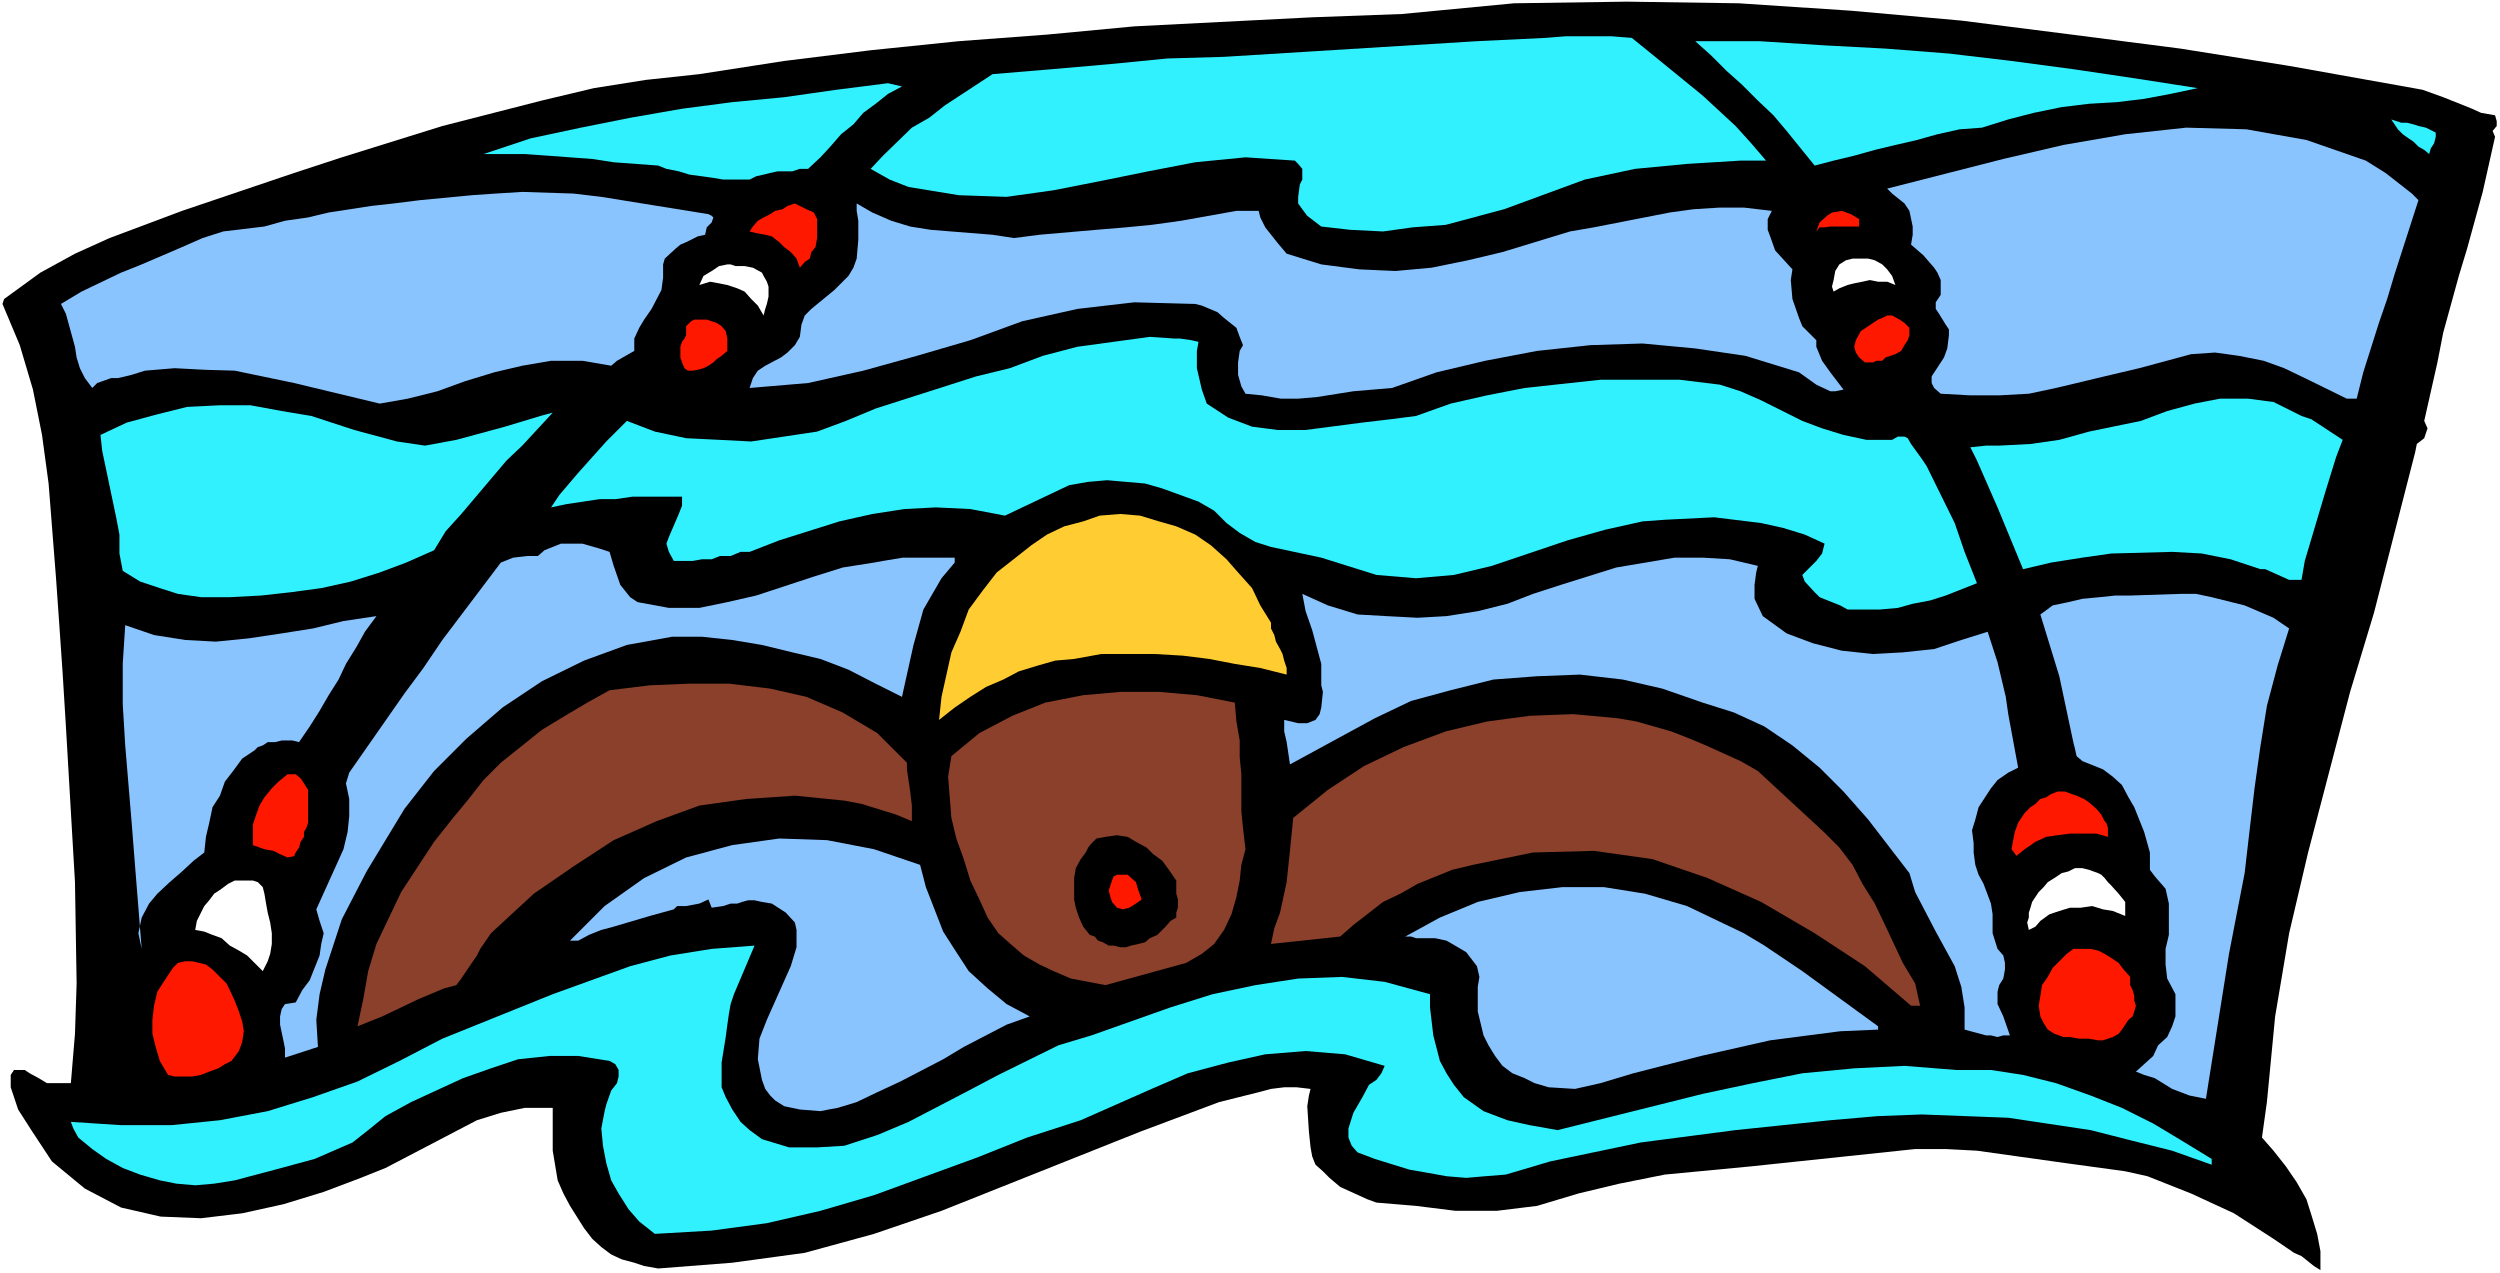 <?xml version="1.0" encoding="UTF-8" standalone="no"?>
<svg
   version="1.0"
   width="129.766mm"
   height="66.099mm"
   id="svg37"
   sodipodi:docname="Swimmer 27.wmf"
   xmlns:inkscape="http://www.inkscape.org/namespaces/inkscape"
   xmlns:sodipodi="http://sodipodi.sourceforge.net/DTD/sodipodi-0.dtd"
   xmlns="http://www.w3.org/2000/svg"
   xmlns:svg="http://www.w3.org/2000/svg">
  <rect width="100%" height="100%" fill="#333333" stroke="none"/>
  <sodipodi:namedview
     id="namedview37"
     pagecolor="#ffffff"
     bordercolor="#000000"
     borderopacity="0.25"
     inkscape:showpageshadow="2"
     inkscape:pageopacity="0.0"
     inkscape:pagecheckerboard="0"
     inkscape:deskcolor="#d1d1d1"
     inkscape:document-units="mm" />
  <defs
     id="defs1">
    <pattern
       id="WMFhbasepattern"
       patternUnits="userSpaceOnUse"
       width="6"
       height="6"
       x="0"
       y="0" />
  </defs>
  <path
     style="fill:#ffffff;fill-opacity:1;fill-rule:evenodd;stroke:none"
     d="M 0,249.822 H 490.455 V 0 H 0 Z"
     id="path1" />
  <path
     style="fill:#000000;fill-opacity:1;fill-rule:evenodd;stroke:none"
     d="m 473.487,17.29 1.778,0.323 4.04,1.454 5.656,2.262 1.778,0.808 2.747,0.485 0.323,1.131 v 0.97 l -0.808,0.97 0.485,1.131 -2.424,10.827 -3.07,11.15 -1.616,5.333 -3.07,11.15 -1.131,5.817 -2.586,11.473 0.646,1.454 -0.646,1.939 -1.454,1.131 -0.323,1.616 -8.08,31.511 -4.686,15.513 -8.242,31.511 -3.717,15.836 -2.747,16.321 -1.616,16.806 -0.97,6.948 2.262,2.585 2.424,3.07 2.101,3.07 1.939,3.393 0.97,3.07 1.131,3.717 0.646,3.393 v 3.717 l -1.293,-0.808 -2.424,-1.939 -1.454,-0.646 -4.04,-2.747 -7.757,-5.009 -8.403,-3.878 -8.565,-3.393 -4.363,-0.97 -11.797,-1.616 -17.291,-2.424 -6.141,-0.323 h -5.979 l -32.158,3.393 -16.968,1.616 -8.888,1.778 -8.08,1.939 -8.08,2.424 -7.918,0.97 h -8.08 l -7.757,-0.97 -7.757,-0.646 -1.778,-0.646 -5.333,-2.424 -2.101,-1.778 -1.293,-1.293 -1.454,-1.293 -0.646,-1.616 -0.323,-1.778 -0.323,-3.07 -0.323,-5.009 0.323,-2.101 0.323,-1.293 -2.747,-0.323 h -2.424 l -2.586,0.323 -2.424,0.646 -2.586,0.646 -5.171,1.293 -15.514,5.817 -38.946,15.513 -13.251,4.525 -13.574,3.717 -14.221,1.939 -14.544,1.131 -2.747,-0.485 -1.939,-0.646 -2.424,-0.646 -2.101,-0.97 -1.939,-1.454 -1.778,-1.616 -1.616,-2.101 -2.747,-4.363 -1.293,-2.424 -1.131,-2.585 -0.97,-5.817 v -8.403 h -5.494 l -4.686,0.97 -4.686,1.454 -17.938,9.372 -4.848,1.939 -7.272,2.747 -7.918,2.424 -8.08,1.778 -8.08,0.97 -7.918,-0.323 -7.757,-1.778 -7.11,-3.717 -6.464,-5.333 -4.04,-6.141 -2.586,-4.04 -0.808,-2.424 -0.646,-1.939 v -2.424 l 0.646,-0.97 h 1.131 0.97 l 0.97,0.646 1.778,0.97 1.616,0.97 h 0.97 3.717 l 0.808,-9.696 0.323,-9.857 -0.323,-19.876 -1.778,-30.541 -0.646,-10.504 -0.646,-9.372 -0.646,-9.211 L 9.534,94.855 8.242,85.321 6.464,76.433 3.878,67.707 0.485,59.628 0.808,58.658 7.918,53.487 l 6.787,-3.717 6.787,-3.07 14.221,-5.333 21.978,-7.433 9.373,-3.07 19.715,-6.141 19.554,-5.009 10.181,-2.424 10.181,-1.616 10.504,-1.131 16.645,-2.585 16.968,-2.101 17.291,-1.778 17.291,-1.293 17.13,-1.616 34.906,-1.778 17.614,-0.646 21.978,-2.101 22.139,-0.323 21.978,0.323 21.978,1.454 21.654,1.939 21.654,2.747 21.331,2.747 21.331,3.393 z"
     id="path2" />
  <path
     style="fill:#32f1ff;fill-opacity:1;fill-rule:evenodd;stroke:none"
     d="m 320.129,7.433 3.394,2.747 10.504,8.564 6.464,5.979 3.07,3.393 2.909,3.393 h -5.01 l -10.504,0.646 -10.181,0.97 -9.858,2.101 -15.837,5.817 -11.474,3.07 -6.464,0.485 -5.818,0.808 -6.464,-0.323 -5.656,-0.646 -2.747,-2.101 -0.97,-1.293 -0.808,-1.131 v -1.293 l 0.323,-2.424 0.485,-0.97 v -0.97 -1.131 l -0.808,-0.97 -0.646,-0.646 -9.696,-0.646 -9.858,0.97 -9.211,1.778 -9.534,1.939 -9.05,1.778 -9.211,1.293 -9.373,-0.323 -9.858,-1.616 -3.717,-1.454 -3.717,-2.101 2.424,-2.585 5.656,-5.494 3.394,-1.939 3.07,-2.424 9.373,-6.141 11.635,-0.97 11.15,-0.97 11.474,-1.131 11.15,-0.323 49.611,-3.07 13.413,-0.646 4.04,-0.323 h 8.888 z"
     id="path3" />
  <path
     style="fill:#32f1ff;fill-opacity:1;fill-rule:evenodd;stroke:none"
     d="m 431.148,17.29 -5.333,1.131 -5.171,0.97 -5.333,0.646 -5.494,0.323 -5.333,0.646 -5.494,1.131 -5.01,1.293 -5.171,1.616 -4.363,0.323 -4.363,0.97 -4.04,1.131 -4.202,0.97 -4.04,0.97 -4.04,1.131 -4.04,0.97 -3.717,0.97 -2.747,-3.393 -2.747,-3.393 -2.586,-3.07 -3.07,-2.909 -3.07,-3.07 -3.07,-2.747 -3.07,-3.07 -3.07,-2.747 h 12.605 l 12.605,0.808 12.12,0.646 12.443,0.97 12.282,1.454 12.12,1.616 11.958,1.778 z"
     id="path4" />
  <path
     style="fill:#32f1ff;fill-opacity:1;fill-rule:evenodd;stroke:none"
     d="m 176.952,16.967 -2.747,1.454 -2.424,1.939 -2.424,1.778 -1.939,2.262 -2.424,1.939 -2.101,2.424 -1.939,2.101 -2.424,2.262 h -1.616 l -1.454,0.485 h -1.293 -1.616 l -1.454,0.323 -1.293,0.323 -1.454,0.323 -1.293,0.646 h -2.424 -2.747 l -1.939,-0.323 -2.262,-0.323 -2.424,-0.323 -2.101,-0.646 -2.424,-0.485 -1.616,-0.646 -4.363,-0.323 -4.363,-0.323 -4.202,-0.646 -4.363,-0.323 -4.363,-0.323 -4.525,-0.323 h -4.363 -3.717 l 9.211,-3.07 9.858,-2.101 9.696,-1.939 10.181,-1.778 9.858,-1.293 10.181,-0.97 10.181,-1.454 10.181,-1.293 z"
     id="path5" />
  <path
     style="fill:#32f1ff;fill-opacity:1;fill-rule:evenodd;stroke:none"
     d="m 477.851,26.016 v 0.808 l -0.323,1.293 -0.646,0.97 -0.323,1.131 -0.97,-0.808 -1.131,-0.646 -0.97,-0.97 -0.97,-0.646 -1.131,-0.808 -0.97,-0.97 -0.646,-0.97 -0.646,-0.97 0.97,0.323 0.97,0.323 h 1.131 l 1.293,0.323 0.97,0.323 1.454,0.323 0.646,0.323 z"
     id="path6" />
  <path
     style="fill:#89c4ff;fill-opacity:1;fill-rule:evenodd;stroke:none"
     d="m 474.457,39.267 -4.686,14.543 -1.454,4.848 -1.616,4.686 -3.07,9.696 -1.293,5.171 h -1.939 l -8.242,-4.04 -4.04,-1.939 -4.04,-1.454 -4.848,-0.97 -4.686,-0.646 -4.686,0.323 -10.181,2.747 -5.494,1.293 -10.827,2.585 -5.333,1.131 -5.818,0.323 h -5.656 l -5.818,-0.323 -1.293,-1.131 -0.485,-0.97 v -1.293 l 2.424,-3.717 0.646,-1.778 0.323,-2.585 v -1.131 l -0.646,-0.97 -1.293,-2.101 -0.646,-0.97 v -1.293 l 0.97,-1.454 v -2.909 l -0.646,-1.454 -0.646,-0.97 -2.101,-2.424 -2.424,-2.101 0.323,-1.939 v -1.616 l -0.646,-3.07 -0.97,-1.454 -2.424,-1.939 -0.97,-0.97 22.786,-5.817 11.797,-2.747 12.12,-2.101 11.958,-1.293 11.797,0.323 11.797,2.101 11.635,4.04 3.878,2.424 5.171,4.04 z"
     id="path7" />
  <path
     style="fill:#89c4ff;fill-opacity:1;fill-rule:evenodd;stroke:none"
     d="m 117.968,38.621 21.008,3.393 0.646,0.323 0.323,0.323 -0.323,0.97 -0.97,0.97 -0.323,1.454 -1.454,0.323 -2.262,1.131 -1.131,0.485 -0.97,0.808 -2.101,1.939 -0.323,1.131 v 2.585 l -0.323,2.424 -1.939,3.717 -1.454,2.101 -0.97,1.616 -0.97,2.101 v 2.424 l -1.131,0.646 -2.262,1.293 -1.131,0.97 -5.656,-0.97 h -6.141 l -5.656,0.97 -5.494,1.293 -5.818,1.778 -5.333,1.939 -5.818,1.454 -5.494,0.97 -16.806,-4.04 -11.635,-2.424 -5.656,-0.162 -6.141,-0.323 -5.818,0.485 -2.586,0.808 -1.293,0.323 -1.454,0.323 H 21.816 L 19.069,75.14 18.099,76.11 l -1.454,-1.939 -0.97,-1.939 -0.646,-2.101 -0.323,-2.101 -1.778,-6.464 -0.97,-1.939 4.04,-2.424 7.757,-3.717 4.04,-1.616 7.918,-3.393 4.04,-1.778 4.04,-1.293 8.08,-0.97 4.04,-1.131 4.525,-0.646 4.04,-0.97 8.403,-1.293 4.363,-0.485 5.171,-0.646 10.181,-0.97 4.686,-0.323 5.171,-0.323 10.019,0.323 z"
     id="path8" />
  <path
     style="fill:#89c4ff;fill-opacity:1;fill-rule:evenodd;stroke:none"
     d="m 198.929,46.7 5.01,-0.646 11.15,-0.97 5.818,-0.485 5.01,-0.485 5.818,-0.808 10.827,-1.939 h 4.363 l 0.323,1.293 0.97,1.939 2.424,3.07 1.778,2.101 6.787,2.101 7.434,0.97 7.11,0.323 7.11,-0.646 7.11,-1.454 6.787,-1.616 13.251,-4.04 4.686,-0.808 14.867,-2.909 4.686,-0.646 5.171,-0.323 h 4.686 l 5.494,0.646 -0.808,1.616 v 2.101 l 0.485,1.293 0.97,2.747 3.394,3.717 -0.323,2.101 0.323,3.717 1.293,3.717 0.646,1.616 2.747,2.747 v 1.293 l 1.131,2.747 1.616,2.262 2.586,3.393 -1.616,0.323 h -0.97 l -2.747,-1.293 -3.394,-2.424 -10.504,-3.232 -9.858,-1.454 -10.342,-0.97 -10.181,0.323 -10.504,1.131 -10.181,1.939 -9.534,2.262 -8.726,3.07 -7.595,0.646 -7.11,1.131 -3.717,0.323 h -3.394 l -3.717,-0.646 -3.232,-0.323 -0.808,-1.454 -0.646,-2.262 v -0.97 -1.454 l 0.323,-2.262 0.646,-1.131 -0.646,-1.616 -0.646,-1.778 -2.424,-1.939 -1.293,-1.131 -3.07,-1.293 -1.293,-0.323 -11.958,-0.323 -11.15,1.293 -10.827,2.424 -10.181,3.717 -10.504,3.07 -10.504,2.909 -10.827,2.424 -11.474,0.97 0.646,-1.939 0.97,-1.454 1.454,-0.97 3.07,-1.616 1.293,-0.97 1.454,-1.454 0.97,-1.616 0.323,-2.424 0.646,-1.778 1.293,-1.293 4.525,-3.717 2.747,-2.747 0.97,-1.616 0.646,-1.778 0.323,-3.717 v -1.939 -1.778 l -0.323,-1.939 v -1.454 l 3.07,1.778 3.717,1.616 3.717,1.131 4.04,0.646 12.12,0.97 z"
     id="path9" />
  <path
     style="fill:#ff1800;fill-opacity:1;fill-rule:evenodd;stroke:none"
     d="m 160.307,42.984 v 1.454 1.293 0.97 l -0.323,1.778 -0.808,0.97 -0.323,1.293 -0.97,0.646 -0.97,1.131 -0.646,-1.778 -1.131,-1.293 -1.293,-0.97 -0.97,-0.97 -1.454,-1.131 -1.293,-0.323 -1.778,-0.323 -1.293,-0.323 0.646,-0.97 0.97,-1.131 1.131,-0.646 1.293,-0.646 0.97,-0.646 1.454,-0.323 0.97,-0.646 1.454,-0.485 0.97,0.485 1.293,0.646 1.454,0.646 z"
     id="path10" />
  <path
     style="fill:#ff1800;fill-opacity:1;fill-rule:evenodd;stroke:none"
     d="m 364.731,42.984 v 1.454 h -1.293 -1.293 -1.131 -0.97 -0.97 l -1.131,0.162 h -0.97 l -0.646,0.808 0.646,-1.778 1.454,-1.293 0.97,-0.646 1.939,-0.323 1.778,0.646 z"
     id="path11" />
  <path
     style="fill:#ffffff;fill-opacity:1;fill-rule:evenodd;stroke:none"
     d="m 371.195,54.133 0.646,1.778 -1.616,-0.646 h -1.778 l -1.616,-0.323 -1.454,0.323 -1.616,0.323 -1.293,0.323 -1.616,0.646 -1.131,0.646 -0.323,-0.97 0.323,-1.293 0.323,-1.778 0.808,-1.293 1.293,-0.808 1.293,-0.323 h 1.293 1.778 l 1.293,0.323 1.454,0.808 0.97,0.97 z"
     id="path12" />
  <path
     style="fill:#ffffff;fill-opacity:1;fill-rule:evenodd;stroke:none"
     d="m 149.48,53.487 0.323,0.646 0.646,1.131 0.323,0.97 v 0.97 0.97 l -0.323,1.454 -0.323,0.97 -0.323,1.293 -1.131,-1.939 -1.293,-1.293 -1.293,-1.454 -1.454,-0.646 -1.939,-0.646 -1.616,-0.323 -1.778,-0.323 -2.101,0.646 0.808,-1.778 1.616,-0.97 1.454,-0.97 1.616,-0.323 h 0.646 l 0.97,0.323 h 0.97 0.808 l 1.616,0.323 z"
     id="path13" />
  <path
     style="fill:#ff1800;fill-opacity:1;fill-rule:evenodd;stroke:none"
     d="m 374.588,64.314 v 1.454 l -0.323,0.97 -0.646,0.97 -0.646,1.131 -1.131,0.646 -0.97,0.323 -0.97,0.323 -0.646,0.646 h -1.131 l -0.646,0.323 h -0.97 -0.646 l -1.131,-0.97 -0.646,-0.97 -0.323,-1.131 0.323,-1.293 0.97,-1.778 1.454,-0.97 0.97,-0.646 0.97,-0.646 0.808,-0.323 0.97,-0.485 h 0.97 l 1.454,0.808 0.97,0.646 z"
     id="path14" />
  <path
     style="fill:#ff1800;fill-opacity:1;fill-rule:evenodd;stroke:none"
     d="m 141.561,63.991 0.808,0.97 0.323,1.454 v 0.97 1.454 l -1.131,0.97 -0.97,0.646 -0.646,0.646 -0.97,0.646 -0.97,0.485 -1.131,0.323 -0.97,0.162 h -0.97 l -0.646,-0.485 -0.485,-1.131 -0.323,-0.97 v -0.646 -1.454 l 0.323,-0.97 0.485,-0.646 0.323,-0.646 v -1.778 l 0.97,-0.97 0.646,-0.323 h 0.97 1.454 l 0.97,0.323 0.97,0.323 z"
     id="path15" />
  <path
     style="fill:#32f1ff;fill-opacity:1;fill-rule:evenodd;stroke:none"
     d="m 235.128,67.061 -0.323,1.778 v 3.393 l 0.97,4.201 0.97,2.747 4.202,2.747 4.686,1.778 5.01,0.646 h 5.494 l 11.15,-1.454 5.494,-0.646 5.01,-0.646 6.787,-2.424 7.11,-1.616 7.434,-1.454 14.867,-1.616 h 7.918 7.595 l 7.918,0.97 4.04,1.293 4.04,1.778 8.08,4.04 3.878,1.454 4.202,1.293 4.525,0.97 h 5.01 l 1.131,-0.646 h 1.293 l 0.646,0.323 0.646,1.131 2.101,2.909 0.97,1.454 5.494,11.15 1.939,5.656 2.424,6.141 -6.141,2.424 -3.07,0.97 -3.394,0.646 -2.909,0.808 -3.555,0.323 h -6.302 l -1.454,-0.808 -1.616,-0.646 -2.424,-0.97 -0.97,-0.97 -1.939,-2.101 -0.485,-1.293 2.747,-2.747 1.131,-1.454 0.485,-1.939 -3.878,-1.778 -4.202,-1.293 -4.363,-0.97 -9.211,-1.131 -9.696,0.485 -4.363,0.323 -7.272,1.616 -7.434,2.101 -14.867,5.009 -7.434,1.778 -7.434,0.646 -7.757,-0.646 -10.827,-3.393 -9.858,-2.101 -3.07,-0.97 -3.07,-1.778 -2.586,-1.939 -2.424,-2.424 -3.07,-1.778 -7.11,-2.585 -3.394,-0.97 -3.717,-0.323 -3.717,-0.323 -3.717,0.323 -3.717,0.646 -12.605,5.979 -6.787,-1.293 -6.787,-0.323 -6.141,0.323 -6.302,0.97 -6.464,1.454 -11.797,3.717 -5.818,2.262 h -1.778 l -1.939,0.808 h -2.101 l -1.616,0.646 h -1.939 l -1.778,0.323 h -3.717 l -0.97,-1.778 -0.485,-1.616 0.485,-1.293 1.939,-4.525 0.646,-1.616 v -1.778 h -9.696 l -3.394,0.485 h -3.07 l -6.464,0.97 -3.07,0.646 1.616,-2.424 3.717,-4.363 5.494,-6.141 4.04,-4.04 5.494,2.101 6.141,1.293 6.464,0.323 6.302,0.323 6.464,-0.97 6.464,-0.97 5.656,-2.101 5.818,-2.424 19.715,-6.302 6.626,-1.616 6.464,-2.424 6.787,-1.778 7.11,-0.97 7.11,-0.97 4.686,0.323 h 1.131 l 2.262,0.323 z"
     id="path16" />
  <path
     style="fill:#32f1ff;fill-opacity:1;fill-rule:evenodd;stroke:none"
     d="m 459.59,86.29 -1.293,3.393 -2.101,6.787 -4.04,13.574 -0.646,3.717 h -2.424 l -4.686,-2.101 h -0.97 l -5.818,-1.939 -5.656,-1.131 -5.818,-0.323 -11.958,0.323 -5.656,0.808 -6.141,0.97 -5.494,1.293 -5.01,-12.119 -4.04,-9.211 -1.293,-2.585 3.07,-0.323 h 2.586 l 6.141,-0.323 5.656,-0.808 5.818,-1.616 4.686,-0.97 5.494,-1.131 5.171,-1.939 5.333,-1.454 5.01,-0.97 h 5.494 l 5.01,0.646 5.494,2.747 1.939,0.646 z"
     id="path17" />
  <path
     style="fill:#32f1ff;fill-opacity:1;fill-rule:evenodd;stroke:none"
     d="m 89.526,86.29 9.534,-2.585 6.949,-2.101 2.424,-0.646 -5.979,6.464 -3.07,2.909 -8.888,10.504 -3.07,3.393 -2.262,3.717 -5.494,2.424 -5.171,1.939 -5.656,1.778 -5.818,1.293 -5.979,0.808 -5.818,0.646 -6.141,0.323 h -5.656 l -4.525,-0.646 -3.555,-1.131 -3.878,-1.293 -3.394,-2.101 -0.646,-3.393 v -3.717 l -0.646,-3.393 -0.646,-3.07 -2.101,-10.019 -0.323,-3.07 5.171,-2.424 5.979,-1.616 5.818,-1.454 6.464,-0.323 h 5.979 l 6.141,1.131 5.818,0.97 8.403,2.747 8.403,2.262 5.494,0.808 z"
     id="path18" />
  <path
     style="fill:#ffcc32;fill-opacity:1;fill-rule:evenodd;stroke:none"
     d="m 249.349,122.164 v 1.131 l 0.646,1.293 0.323,1.293 0.808,1.454 0.485,0.97 0.323,1.293 0.485,1.454 v 1.293 l -5.171,-1.293 -5.01,-0.808 -5.01,-0.97 -5.171,-0.646 -5.494,-0.323 h -5.333 -5.171 l -5.333,0.97 -3.717,0.323 -3.394,0.97 -3.717,1.131 -3.07,1.616 -3.394,1.454 -3.07,1.939 -3.07,2.101 -3.07,2.424 0.485,-4.525 0.97,-4.363 0.97,-4.363 1.778,-4.04 1.616,-4.363 2.747,-3.717 2.747,-3.555 3.717,-2.909 3.07,-2.424 3.07,-2.101 3.394,-1.616 3.717,-0.97 3.232,-1.131 4.04,-0.323 3.878,0.323 3.717,1.131 3.394,0.97 3.717,1.616 3.07,2.101 3.07,2.747 2.262,2.585 2.747,3.07 1.616,3.393 z"
     id="path19" />
  <path
     style="fill:#89c4ff;fill-opacity:1;fill-rule:evenodd;stroke:none"
     d="m 119.584,108.267 0.808,2.747 1.293,3.717 1.939,2.424 1.454,0.97 6.141,1.131 h 5.979 l 5.494,-1.131 5.656,-1.293 11.312,-3.717 5.656,-1.778 6.141,-0.97 1.778,-0.323 1.939,-0.323 1.939,-0.323 h 10.181 v 0.97 l -2.586,3.07 -1.778,3.07 -1.778,3.07 -1.939,6.948 -2.262,10.18 -5.171,-2.585 -5.333,-2.747 -5.494,-2.101 -5.494,-1.293 -5.979,-1.454 -5.818,-0.97 -5.979,-0.646 h -5.818 l -8.888,1.616 -8.403,3.07 -8.242,4.04 -7.757,5.171 -7.11,6.141 -6.302,6.302 -5.818,7.433 -7.434,12.281 -4.848,9.372 -3.232,9.857 -1.131,4.848 -0.646,5.009 0.323,5.333 -6.464,2.101 v -1.778 l -0.323,-1.616 -0.646,-3.07 v -1.616 l 0.323,-1.454 0.646,-0.97 2.101,-0.323 1.293,-2.424 1.454,-1.939 1.939,-4.848 0.323,-2.262 0.485,-2.101 -0.808,-2.424 -0.646,-2.262 5.333,-11.796 0.808,-3.393 0.323,-3.07 v -3.393 l -0.646,-3.07 0.646,-2.101 10.827,-15.513 3.717,-5.009 3.717,-5.494 11.474,-15.19 0.808,-0.323 1.616,-0.646 2.747,-0.323 h 2.101 l 1.293,-1.131 1.616,-0.646 1.616,-0.646 h 4.202 l 3.394,0.97 z"
     id="path20" />
  <path
     style="fill:#89c4ff;fill-opacity:1;fill-rule:evenodd;stroke:none"
     d="m 344.854,111.014 -0.323,1.293 -0.323,2.424 v 2.747 l 1.616,3.393 4.686,3.393 5.171,1.939 5.656,1.454 6.141,0.646 5.818,-0.323 6.141,-0.646 5.333,-1.778 5.171,-1.616 1.939,5.979 1.616,6.787 0.485,3.393 1.939,10.504 -1.939,0.97 -2.101,1.454 -1.293,1.616 -2.424,3.717 -0.646,2.424 -0.646,2.101 0.323,2.585 v 1.778 l 0.323,2.424 0.646,1.939 0.97,1.778 1.454,3.878 0.323,2.101 v 3.717 l 0.97,3.07 1.131,1.293 0.323,1.454 v 1.293 l -0.323,1.778 -0.808,1.293 -0.323,1.293 v 2.424 l 1.131,2.424 1.293,3.717 h -1.293 l -1.131,0.323 -1.293,-0.323 h -0.97 l -4.202,-1.131 v -4.363 l -0.646,-4.04 -1.293,-4.04 -3.717,-6.787 -4.04,-7.756 -1.131,-3.717 -8.08,-10.504 -4.848,-5.494 -4.686,-4.686 -5.333,-4.363 -5.494,-3.717 -5.979,-2.747 -6.141,-1.939 -7.918,-2.747 -7.757,-1.778 -8.403,-0.97 -8.403,0.323 -8.565,0.646 -8.403,2.101 -7.757,2.101 -7.11,3.393 -16.645,9.049 -0.646,-4.363 -0.485,-2.101 v -2.262 l 2.747,0.646 h 1.778 l 1.616,-0.646 0.808,-1.131 0.323,-1.293 0.323,-3.07 -0.323,-1.293 v -4.201 l -1.778,-6.625 -1.293,-3.717 -0.646,-3.393 5.01,2.262 5.818,1.778 5.656,0.323 6.141,0.323 5.656,-0.323 6.141,-0.97 5.818,-1.454 5.01,-1.939 5.494,-1.778 10.827,-3.393 11.474,-1.939 h 5.494 l 5.333,0.323 z"
     id="path21" />
  <path
     style="fill:#89c4ff;fill-opacity:1;fill-rule:evenodd;stroke:none"
     d="m 449.086,123.295 -2.262,7.272 -2.101,7.918 -1.293,8.08 -1.131,8.08 -0.97,8.241 -0.97,8.403 -3.07,15.836 -4.525,28.44 -3.232,-0.646 -3.394,-1.293 -3.394,-2.101 -2.101,-0.646 -1.616,-0.646 3.394,-3.07 0.97,-2.101 1.778,-1.616 0.97,-2.101 0.646,-1.939 v -2.101 -2.262 l -1.616,-3.07 -0.323,-2.747 v -3.07 l 0.646,-2.747 v -3.07 -3.07 l -0.646,-2.909 -2.101,-2.424 -0.97,-1.293 v -1.778 -1.616 l -1.131,-4.04 -0.97,-2.424 -0.97,-2.424 -1.131,-1.939 -1.293,-2.424 -1.778,-1.616 -1.939,-1.454 -4.04,-1.616 -1.131,-0.97 -0.323,-1.454 -0.323,-1.293 -2.747,-12.927 -3.717,-12.119 2.424,-1.778 3.07,-0.646 2.747,-0.646 3.394,-0.323 3.07,-0.323 h 2.909 l 9.858,-0.323 h 3.07 l 3.07,0.646 6.464,1.616 5.656,2.424 z"
     id="path22" />
  <path
     style="fill:#89c4ff;fill-opacity:1;fill-rule:evenodd;stroke:none"
     d="m 73.851,120.871 -2.262,3.07 -1.616,2.909 -2.101,3.393 -1.454,3.07 -1.939,3.07 -1.778,3.07 -1.939,3.07 -2.101,3.07 -1.293,-0.323 h -0.97 -1.131 l -1.293,0.323 h -1.454 l -0.97,0.646 -0.97,0.323 -0.646,0.646 -2.424,1.616 -1.778,2.424 -1.616,2.101 -0.97,2.747 -1.454,2.262 -0.646,3.07 -0.646,2.747 -0.323,3.07 -2.101,1.616 -2.262,2.101 -2.424,2.101 -2.424,2.262 -1.616,1.939 -1.454,2.747 -0.646,3.07 0.646,3.07 -0.646,-8.08 -0.646,-8.08 -0.646,-8.241 -0.646,-7.756 -0.646,-7.756 -0.485,-8.08 v -7.918 l 0.485,-7.595 5.656,1.939 6.141,0.97 5.979,0.323 6.464,-0.646 6.464,-0.97 6.141,-0.97 5.979,-1.454 z"
     id="path23" />
  <path
     style="fill:#8b402b;fill-opacity:1;fill-rule:evenodd;stroke:none"
     d="m 177.921,149.635 v 1.293 l 0.646,4.363 0.323,2.747 v 3.07 l -3.07,-1.293 -6.787,-2.101 -3.394,-0.646 -9.696,-0.97 -9.534,0.646 -9.211,1.293 -8.403,3.07 -8.403,3.717 -7.918,5.171 -7.757,5.333 -8.403,7.756 -2.101,3.07 -0.646,1.293 -2.101,3.07 -0.97,1.454 -0.97,1.293 -2.424,0.646 -5.01,2.101 -7.11,3.393 -2.424,0.97 -2.424,0.97 1.131,-5.333 0.97,-5.494 1.616,-5.333 4.848,-10.18 6.464,-9.857 3.717,-4.686 3.07,-3.717 2.909,-3.717 3.394,-3.393 8.08,-6.464 4.525,-2.747 4.363,-2.585 4.363,-2.424 7.918,-0.97 7.757,-0.323 h 7.757 l 8.08,0.97 7.11,1.616 7.11,3.07 6.787,4.04 z"
     id="path24" />
  <path
     style="fill:#8b402b;fill-opacity:1;fill-rule:evenodd;stroke:none"
     d="m 242.238,137.838 0.323,3.717 0.646,3.717 v 3.232 l 0.323,3.393 v 3.393 3.878 l 0.323,3.232 0.485,4.201 -0.808,3.07 -0.323,3.07 -0.646,3.232 -0.97,3.393 -1.454,3.07 -1.939,2.747 -2.424,1.939 -3.07,1.778 -15.837,4.363 -3.394,-0.646 -3.394,-0.646 -3.394,-1.454 -2.747,-1.293 -3.07,-1.778 -2.262,-1.939 -2.747,-2.424 -2.101,-3.07 -1.616,-3.555 -1.778,-3.717 -1.293,-4.201 -1.454,-4.04 -0.97,-4.04 -0.323,-4.04 -0.323,-4.04 0.646,-4.04 5.494,-4.525 6.464,-3.393 6.464,-2.585 7.434,-1.454 7.272,-0.646 h 7.595 l 7.434,0.646 z"
     id="path25" />
  <path
     style="fill:#8b402b;fill-opacity:1;fill-rule:evenodd;stroke:none"
     d="m 357.782,163.208 3.07,3.07 2.586,3.393 1.939,3.717 2.424,3.878 1.778,3.717 3.717,7.918 2.424,4.04 0.97,4.363 h -1.778 l -9.05,-7.756 -9.858,-6.464 -10.504,-6.141 -10.504,-4.686 -10.827,-3.717 -11.474,-1.616 -11.958,0.323 -11.797,2.424 -4.04,0.97 -6.787,2.747 -3.394,1.939 -3.394,1.616 -5.818,4.525 -2.586,2.262 -13.574,1.454 0.646,-3.07 1.131,-3.07 1.293,-5.979 0.323,-3.07 0.323,-3.07 0.646,-6.464 6.787,-5.494 7.11,-4.686 7.757,-3.717 8.242,-3.07 8.08,-1.939 8.403,-1.131 8.565,-0.323 8.726,0.808 3.717,0.646 6.787,1.939 3.717,1.454 3.07,1.293 6.787,3.07 3.394,1.939 z"
     id="path26" />
  <path
     style="fill:#ff1800;fill-opacity:1;fill-rule:evenodd;stroke:none"
     d="m 60.438,160.461 v 0.97 l -0.323,0.97 -0.485,0.808 v 0.97 l -0.646,0.97 -0.323,1.131 -0.646,0.97 -0.323,0.646 h 0.323 l -1.616,0.323 -1.454,-0.646 -1.293,-0.646 -1.778,-0.323 -2.262,-0.808 v -1.939 -2.101 l 0.646,-1.939 0.646,-1.778 0.97,-1.616 1.454,-1.778 1.293,-1.293 1.778,-1.454 h 1.616 l 0.97,0.808 0.646,0.97 0.808,1.293 v 1.454 1.293 1.454 z"
     id="path27" />
  <path
     style="fill:#ff1800;fill-opacity:1;fill-rule:evenodd;stroke:none"
     d="m 412.888,161.108 0.323,0.323 0.323,0.97 v 0.808 0.97 l -2.262,-0.646 h -2.747 -2.424 l -2.424,0.323 -2.262,0.323 -2.101,0.97 -2.101,1.454 -1.616,1.293 -0.97,-1.293 0.323,-1.778 0.323,-1.616 0.646,-1.778 0.646,-0.97 0.646,-0.97 1.131,-1.131 0.97,-0.646 0.97,-0.97 1.131,-0.323 0.97,-0.646 1.293,-0.485 h 1.454 l 1.293,0.485 0.97,0.323 1.454,0.646 0.97,0.646 1.454,1.293 0.97,1.131 z"
     id="path28" />
  <path
     style="fill:#000000;fill-opacity:1;fill-rule:evenodd;stroke:none"
     d="m 230.765,172.742 v 0.646 0.97 0.97 l 0.323,1.131 v 0.485 1.131 l -0.323,0.97 v 0.97 l -1.131,0.646 -0.97,1.131 -0.97,0.97 -0.646,0.646 -1.454,0.646 -0.97,0.808 -1.293,0.323 -1.454,0.323 -0.97,0.323 h -1.131 l -1.293,-0.323 h -0.97 l -1.131,-0.646 -0.97,-0.323 -0.646,-0.808 -0.97,-0.323 -1.293,-1.616 -0.808,-1.778 -0.646,-1.939 -0.323,-1.616 v -2.424 -1.778 l 0.323,-1.939 0.97,-1.778 0.485,-0.646 0.485,-0.646 0.485,-0.97 0.646,-0.808 0.97,-0.97 1.778,-0.323 2.262,-0.323 2.101,0.323 1.616,0.97 2.101,1.131 1.293,1.293 1.778,1.293 1.293,1.778 z"
     id="path29" />
  <path
     style="fill:#89c4ff;fill-opacity:1;fill-rule:evenodd;stroke:none"
     d="m 180.507,169.672 1.131,4.363 3.394,8.726 2.586,4.04 2.424,3.717 3.717,3.393 3.717,3.07 4.525,2.424 -4.525,1.616 -8.403,4.363 -4.04,2.424 -8.403,4.363 -4.525,2.101 -4.04,1.939 -3.717,1.131 -1.778,0.323 -1.616,0.323 -4.04,-0.323 -3.07,-0.646 -1.778,-1.131 -0.97,-0.97 -0.97,-1.293 -0.646,-1.778 -0.808,-4.04 0.323,-4.04 1.454,-3.717 4.686,-10.504 1.131,-3.717 v -3.393 l -0.323,-1.454 -1.778,-1.939 -2.747,-1.778 -1.939,-0.323 -1.454,-0.323 h -1.293 l -1.131,0.323 -0.97,0.323 h -1.293 l -1.454,0.485 -2.262,0.323 -0.646,-1.616 -1.778,0.808 -2.586,0.485 h -1.131 -0.646 l -0.646,0.646 -4.686,1.293 -7.11,2.101 -2.424,0.646 -2.424,0.97 -2.101,1.131 h -1.616 l 6.787,-6.787 7.757,-5.494 8.242,-4.04 9.05,-2.424 9.211,-1.293 9.373,0.323 9.211,1.778 z"
     id="path30" />
  <path
     style="fill:#ffffff;fill-opacity:1;fill-rule:evenodd;stroke:none"
     d="m 416.928,176.944 v 2.747 l -2.424,-0.97 -1.939,-0.323 -2.101,-0.646 -2.262,0.323 h -2.101 l -2.101,0.646 -1.939,0.646 -1.778,1.293 -0.97,1.131 -1.293,0.646 -0.323,-1.454 0.323,-0.97 v -0.97 l 0.323,-0.97 0.323,-1.131 0.646,-0.97 0.646,-0.97 0.97,-0.97 0.808,-0.97 1.293,-0.808 1.454,-0.97 1.293,-0.323 1.293,-0.646 h 1.454 l 1.293,0.323 1.778,0.646 0.646,0.323 0.646,0.646 0.646,0.808 0.646,0.646 1.454,1.616 z"
     id="path31" />
  <path
     style="fill:#ff1800;fill-opacity:1;fill-rule:evenodd;stroke:none"
     d="m 223.977,176.459 -1.131,0.808 -1.293,0.808 -1.293,0.323 -1.131,-0.323 -0.97,-1.131 -0.323,-0.97 -0.323,-1.293 0.323,-0.97 0.323,-0.97 0.323,-0.808 0.646,-0.323 h 0.646 1.454 l 1.616,1.454 0.485,1.616 z"
     id="path32" />
  <path
     style="fill:#ffffff;fill-opacity:1;fill-rule:evenodd;stroke:none"
     d="m 51.874,175.328 0.323,1.939 0.323,1.778 0.485,1.939 0.323,2.101 v 2.101 l -0.323,1.939 -0.485,1.454 -0.97,1.939 -1.616,-1.616 -1.454,-1.454 -1.616,-0.97 -1.778,-0.97 -1.616,-1.454 -1.778,-0.646 -1.616,-0.646 -1.778,-0.323 0.323,-1.778 0.808,-1.616 0.646,-1.293 0.97,-1.131 0.97,-1.293 1.454,-0.97 1.293,-0.97 1.293,-0.646 h 0.808 0.97 0.97 0.808 l 0.97,0.323 0.323,0.323 0.646,0.646 z"
     id="path33" />
  <path
     style="fill:#89c4ff;fill-opacity:1;fill-rule:evenodd;stroke:none"
     d="m 368.448,201.344 v 0.646 l -7.434,0.323 -13.736,1.778 -13.574,3.07 -13.251,3.393 -6.464,1.939 -5.01,1.131 -5.171,-0.323 -2.747,-0.808 -1.939,-0.97 -2.424,-0.97 -1.939,-1.454 -1.454,-1.939 -1.293,-2.101 -0.97,-1.939 -1.131,-4.686 v -4.848 l 0.323,-1.939 -0.485,-2.101 -2.101,-2.747 -2.747,-1.616 -1.131,-0.646 -2.262,-0.485 h -3.717 l -0.97,-0.323 h -1.131 l 6.787,-3.717 7.434,-3.07 8.242,-1.939 8.403,-0.97 h 8.08 l 8.08,1.293 8.242,2.424 11.15,5.333 4.04,2.424 7.434,5.009 z"
     id="path34" />
  <path
     style="fill:#32f1ff;fill-opacity:1;fill-rule:evenodd;stroke:none"
     d="m 148.025,185.508 -4.04,9.534 -0.646,1.939 -0.323,1.778 -0.323,2.262 -0.323,2.424 -0.808,5.009 v 2.424 2.424 l 0.808,1.939 1.293,2.424 1.616,2.424 1.778,1.616 2.424,1.778 5.333,1.616 h 5.494 l 5.333,-0.323 6.464,-2.101 6.141,-2.585 11.797,-6.141 5.818,-3.07 11.797,-5.817 6.464,-1.939 15.514,-5.494 8.242,-2.585 8.403,-1.778 8.403,-1.293 8.565,-0.323 8.403,0.97 8.888,2.424 v 2.585 l 0.646,5.494 1.293,5.009 1.293,2.424 1.454,2.262 1.939,2.424 3.878,2.747 4.686,1.778 4.363,0.97 5.494,0.97 28.442,-7.11 9.858,-2.101 9.696,-1.939 10.181,-0.97 9.858,-0.485 10.181,0.808 h 6.787 l 6.302,0.97 6.464,1.616 6.787,2.424 6.141,2.424 6.141,3.07 5.656,3.393 5.818,3.555 v 1.131 l -7.757,-2.747 -7.757,-1.939 -8.242,-2.101 -16.16,-2.424 -16.968,-0.646 -8.565,0.323 -9.373,0.808 -18.584,1.939 -18.584,2.424 -17.776,3.717 -8.726,2.585 -4.04,0.323 -3.717,0.323 -3.878,-0.323 -3.555,-0.646 -3.717,-0.646 -6.787,-2.101 -3.394,-1.293 -1.131,-1.293 -0.646,-1.616 v -1.778 l 0.97,-3.07 1.778,-3.07 1.293,-2.424 1.454,-0.97 0.97,-1.293 0.646,-1.454 -7.757,-2.262 -7.757,-0.646 -7.918,0.646 -7.272,1.616 -7.918,2.101 -7.11,3.07 -13.898,6.141 -10.504,3.393 -9.696,3.878 -20.362,7.433 -10.504,3.07 -10.504,2.424 -10.827,1.454 -11.15,0.646 -3.07,-2.424 -2.101,-2.424 -1.939,-3.07 -1.454,-2.585 -0.97,-3.393 -0.646,-3.393 -0.323,-3.393 0.646,-3.393 0.323,-1.293 0.97,-2.747 1.131,-1.454 0.323,-1.293 v -1.293 l -0.646,-1.131 -1.131,-0.646 -6.141,-0.97 h -5.656 l -6.141,0.646 -5.333,1.778 -5.494,1.939 -10.181,4.686 -5.01,2.747 -3.394,2.747 -3.07,2.424 -3.717,1.616 -3.717,1.616 -7.757,2.101 -7.918,2.101 -4.04,0.646 -3.717,0.323 -3.717,-0.323 -3.232,-0.646 -3.878,-1.131 -3.394,-1.293 -3.232,-1.778 -2.747,-1.939 -2.747,-2.262 -0.97,-1.778 -0.485,-1.293 9.858,0.646 h 9.858 l 9.534,-0.97 9.373,-1.778 8.888,-2.747 8.726,-3.07 8.242,-4.04 8.403,-4.363 21.654,-8.726 15.19,-5.494 7.918,-2.101 8.08,-1.293 z"
     id="path35" />
  <path
     style="fill:#ff1800;fill-opacity:1;fill-rule:evenodd;stroke:none"
     d="m 417.897,191.649 v 0.97 0.646 l 0.485,0.97 0.323,1.131 v 0.97 l 0.323,0.97 -0.323,1.131 -0.323,0.97 -0.808,0.646 -0.646,0.97 -0.646,0.97 -0.646,0.808 -1.131,0.646 -0.97,0.323 -0.97,0.323 h -0.97 l -1.778,-0.323 h -1.939 l -1.778,-0.323 h -1.293 l -1.778,-0.646 -1.293,-0.808 -0.808,-1.293 -0.646,-1.293 -0.323,-2.101 0.323,-1.939 0.323,-2.101 1.131,-1.616 0.97,-1.778 1.293,-1.293 1.454,-1.454 1.293,-0.97 h 1.778 1.616 l 1.454,0.323 1.293,0.646 1.293,0.808 1.454,0.97 0.97,1.293 z"
     id="path36" />
  <path
     style="fill:#ff1800;fill-opacity:1;fill-rule:evenodd;stroke:none"
     d="m 44.44,192.941 0.646,1.293 0.97,2.101 0.808,2.101 0.646,1.939 0.323,1.939 -0.323,2.101 -0.646,1.778 -1.454,1.939 -1.293,0.646 -1.293,0.808 -1.778,0.646 -1.616,0.646 -1.778,0.323 h -1.616 -1.778 l -1.293,-0.323 -1.616,-2.747 -0.808,-2.747 -0.646,-2.585 v -2.747 l 0.323,-2.747 0.646,-2.747 1.454,-2.262 1.616,-2.424 0.97,-0.97 1.454,-0.323 h 1.293 l 1.454,0.323 1.293,0.323 1.293,0.97 1.454,1.454 z"
     id="path37" />
</svg>
